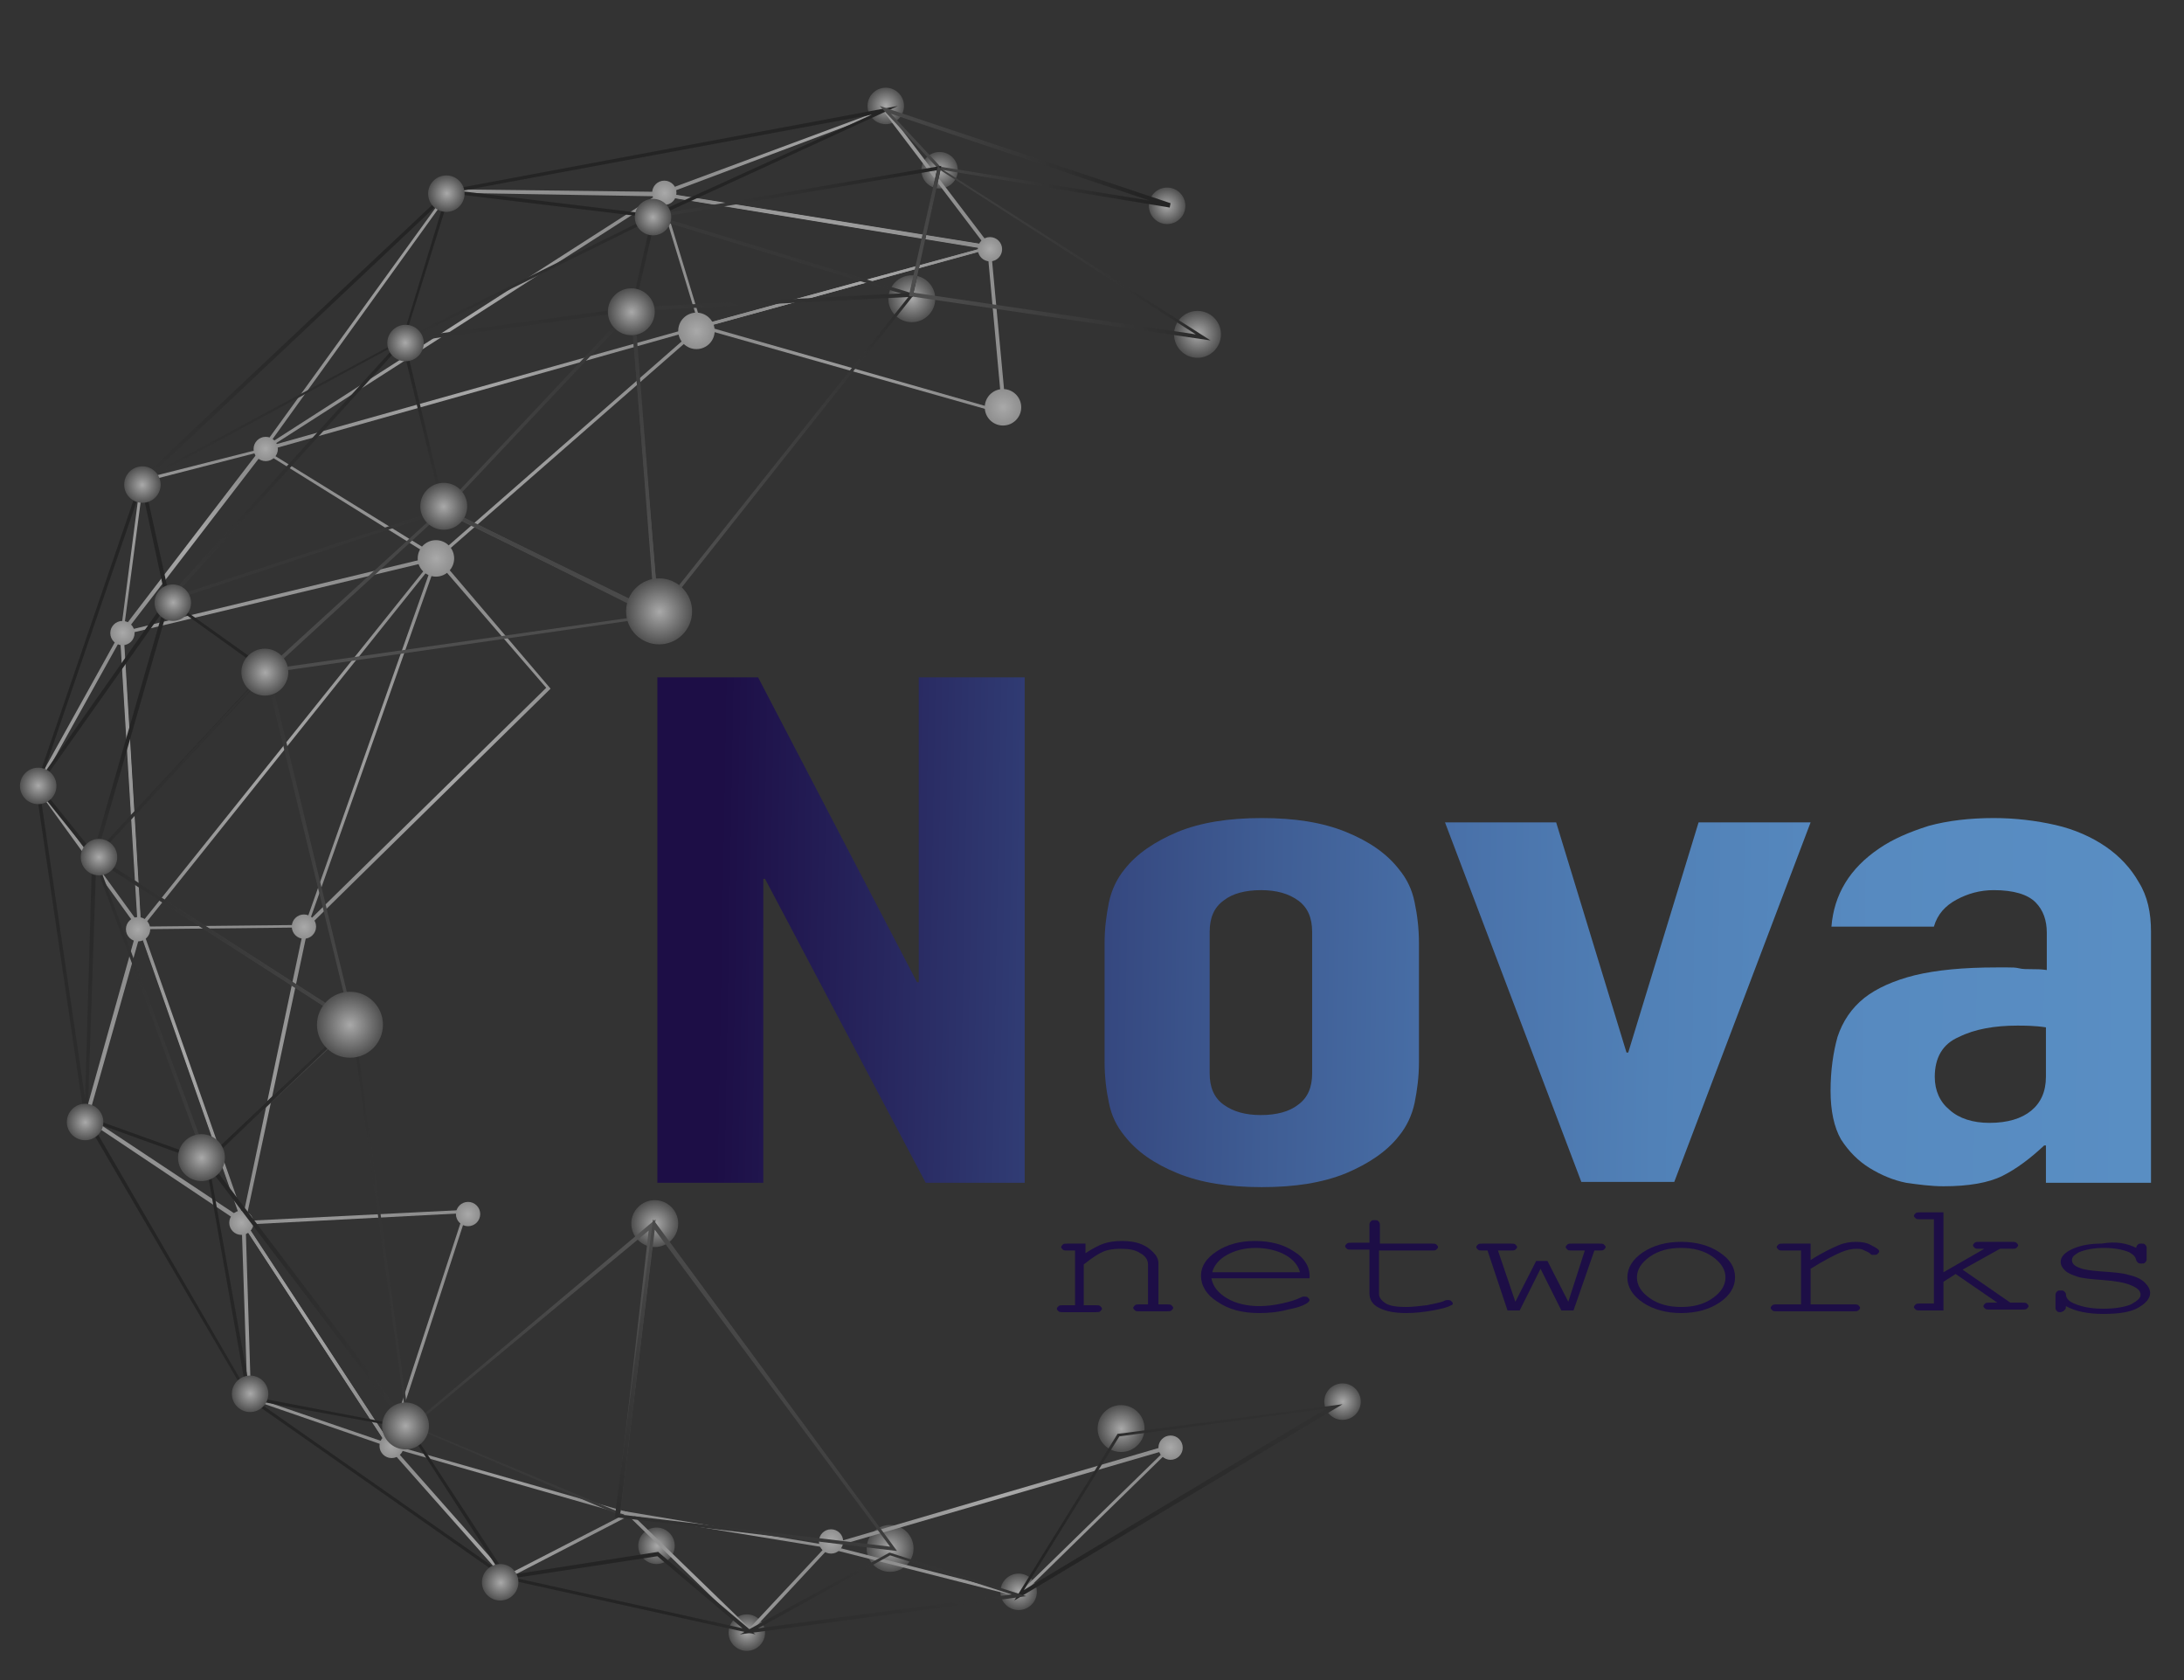 <?xml version="1.0" encoding="utf-8"?>
<!-- Generator: Adobe Illustrator 19.0.0, SVG Export Plug-In . SVG Version: 6.00 Build 0)  -->
<svg version="1.1" id="Calque_1" xmlns="http://www.w3.org/2000/svg" xmlns:xlink="http://www.w3.org/1999/xlink" x="0px" y="0px"
	 viewBox="0 0 251.5 193.5" style="enable-background:new 0 0 251.5 193.5;" xml:space="preserve">
<rect x="0" y="0" width="251.5" height="193.5" fill="#333333" stroke="none"/>
<style type="text/css">
	.st0{fill:url(#SVGID_1_);}
	.st1{fill:url(#SVGID_2_);}
	.st2{fill:url(#SVGID_3_);}
	.st3{fill:url(#SVGID_4_);}
	.st4{opacity:0.58;}
	.st5{fill:url(#SVGID_5_);}
	.st6{fill:url(#SVGID_6_);}
	.st7{fill:url(#SVGID_7_);}
	.st8{fill:url(#SVGID_8_);}
	.st9{fill:url(#SVGID_9_);}
	.st10{fill:url(#SVGID_10_);}
	.st11{fill:url(#SVGID_11_);}
	.st12{fill:url(#SVGID_12_);}
	.st13{fill:url(#SVGID_13_);}
	.st14{fill:url(#SVGID_14_);}
	.st15{fill:url(#SVGID_15_);}
	.st16{fill:url(#SVGID_16_);}
	.st17{fill:url(#SVGID_17_);}
	.st18{fill:url(#SVGID_18_);}
	.st19{fill:url(#SVGID_19_);}
	.st20{fill:url(#SVGID_20_);}
	.st21{fill:url(#SVGID_21_);}
	.st22{fill:url(#SVGID_22_);}
	.st23{fill:url(#SVGID_23_);}
	.st24{fill:url(#SVGID_24_);}
	.st25{fill:url(#SVGID_25_);}
	.st26{fill:url(#SVGID_26_);}
	.st27{fill:url(#SVGID_27_);}
	.st28{fill:url(#SVGID_28_);}
	.st29{fill:url(#SVGID_29_);}
	.st30{fill:url(#SVGID_30_);}
	.st31{fill:url(#SVGID_31_);}
	.st32{fill:url(#SVGID_32_);}
	.st33{fill:url(#SVGID_33_);}
	.st34{fill:url(#SVGID_34_);}
	.st35{fill:url(#SVGID_35_);}
	.st36{fill:url(#SVGID_36_);}
	.st37{fill:url(#SVGID_37_);}
	.st38{fill:url(#SVGID_38_);}
	.st39{fill:url(#SVGID_39_);}
	.st40{fill:url(#SVGID_40_);}
	.st41{fill:url(#SVGID_41_);}
	.st42{fill:url(#SVGID_42_);}
	.st43{fill:url(#SVGID_43_);}
	.st44{fill:url(#SVGID_44_);}
	.st45{fill:url(#SVGID_45_);}
	.st46{fill:url(#SVGID_46_);}
	.st47{display:none;}
	.st48{display:inline;fill:url(#SVGID_47_);}
	.st49{display:inline;fill:url(#SVGID_48_);}
	.st50{display:inline;fill:url(#SVGID_49_);}
	.st51{display:inline;fill:url(#SVGID_50_);}
	.st52{display:inline;fill:url(#SVGID_51_);}
	.st53{display:inline;fill:url(#SVGID_52_);}
	.st54{display:inline;fill:url(#SVGID_53_);}
	.st55{display:inline;fill:url(#SVGID_54_);}
	.st56{display:inline;fill:url(#SVGID_55_);}
	.st57{display:inline;fill:url(#SVGID_56_);}
	.st58{display:inline;fill:url(#SVGID_57_);}
	.st59{display:inline;fill:url(#SVGID_58_);}
	.st60{display:inline;fill:url(#SVGID_59_);}
	.st61{display:inline;fill:url(#SVGID_60_);}
	.st62{display:inline;fill:url(#SVGID_61_);}
	.st63{display:inline;fill:url(#SVGID_62_);}
	.st64{display:inline;fill:url(#SVGID_63_);}
	.st65{display:inline;fill:url(#SVGID_64_);}
	.st66{display:inline;fill:url(#SVGID_65_);}
	.st67{display:inline;fill:url(#SVGID_66_);}
	.st68{display:inline;fill:url(#SVGID_67_);}
	.st69{display:inline;fill:url(#SVGID_68_);}
	.st70{display:inline;fill:url(#SVGID_69_);}
	.st71{fill:url(#SVGID_70_);}
	.st72{fill:url(#SVGID_71_);}
	.st73{fill:url(#SVGID_72_);}
	.st74{fill:url(#SVGID_73_);}
	.st75{fill:url(#SVGID_74_);}
	.st76{fill:url(#SVGID_75_);}
	.st77{fill:url(#SVGID_76_);}
	.st78{fill:url(#SVGID_77_);}
	.st79{fill:url(#SVGID_78_);}
	.st80{fill:url(#SVGID_79_);}
	.st81{fill:url(#SVGID_80_);}
	.st82{fill:url(#SVGID_81_);}
	.st83{fill:url(#SVGID_82_);}
	.st84{fill:url(#SVGID_83_);}
	.st85{fill:url(#SVGID_84_);}
	.st86{fill:url(#SVGID_85_);}
	.st87{fill:url(#SVGID_86_);}
	.st88{fill:url(#SVGID_87_);}
	.st89{fill:url(#SVGID_88_);}
	.st90{fill:url(#SVGID_89_);}
	.st91{fill:url(#SVGID_90_);}
	.st92{fill:url(#SVGID_91_);}
	.st93{fill:url(#SVGID_92_);}
	.st94{fill:url(#SVGID_93_);}
	.st95{fill:url(#SVGID_94_);}
	.st96{fill:url(#SVGID_95_);}
	.st97{fill:url(#SVGID_96_);}
	.st98{fill:url(#SVGID_97_);}
	.st99{fill:url(#SVGID_98_);}
	.st100{fill:url(#SVGID_99_);}
	.st101{fill:url(#SVGID_100_);}
	.st102{fill:url(#SVGID_101_);}
	.st103{fill:url(#SVGID_102_);}
	.st104{fill:url(#SVGID_103_);}
	.st105{fill:url(#SVGID_104_);}
	.st106{fill:url(#SVGID_105_);}
	.st107{fill:url(#SVGID_106_);}
	.st108{fill:url(#SVGID_107_);}
	.st109{fill:url(#SVGID_108_);}
	.st110{fill:url(#SVGID_109_);}
	.st111{fill:#1D0E46;}
</style>
<g>
	<linearGradient id="SVGID_1_" gradientUnits="userSpaceOnUse" x1="247.08" y1="109.76" x2="76.813" y2="106.709">
		<stop  offset="0" style="stop-color:#598EC3"/>
		<stop  offset="0.182" style="stop-color:#578AC0"/>
		<stop  offset="0.33" style="stop-color:#5181B7"/>
		<stop  offset="0.465" style="stop-color:#4971A9"/>
		<stop  offset="0.594" style="stop-color:#3F5D94"/>
		<stop  offset="0.717" style="stop-color:#34457D"/>
		<stop  offset="0.837" style="stop-color:#292A62"/>
		<stop  offset="0.951" style="stop-color:#1E1149"/>
		<stop  offset="0.965" style="stop-color:#1D0E46"/>
	</linearGradient>
	<path class="st0" d="M75.7,136.2V78h11.6l18.3,35.1h0.2V78H118v58.2h-11.4l-18.5-35h-0.2v35H75.7z"/>
	<linearGradient id="SVGID_2_" gradientUnits="userSpaceOnUse" x1="246.945" y1="117.27" x2="76.679" y2="114.218">
		<stop  offset="0" style="stop-color:#598EC3"/>
		<stop  offset="0.182" style="stop-color:#578AC0"/>
		<stop  offset="0.33" style="stop-color:#5181B7"/>
		<stop  offset="0.465" style="stop-color:#4971A9"/>
		<stop  offset="0.594" style="stop-color:#3F5D94"/>
		<stop  offset="0.717" style="stop-color:#34457D"/>
		<stop  offset="0.837" style="stop-color:#292A62"/>
		<stop  offset="0.951" style="stop-color:#1E1149"/>
		<stop  offset="0.965" style="stop-color:#1D0E46"/>
	</linearGradient>
	<path class="st1" d="M127.2,108.6c0-1.7,0.2-3.2,0.5-4.7c0.3-1.4,0.9-2.7,1.8-3.8c1.4-1.8,3.5-3.2,6.1-4.3c2.7-1.1,5.9-1.6,9.7-1.6
		s7,0.5,9.7,1.6c2.7,1.1,4.7,2.5,6.1,4.3c0.9,1.1,1.5,2.3,1.8,3.8c0.3,1.4,0.5,3,0.5,4.7v13.7c0,1.7-0.2,3.2-0.5,4.7
		c-0.3,1.4-0.9,2.7-1.8,3.8c-1.4,1.8-3.5,3.2-6.1,4.3c-2.7,1.1-5.9,1.6-9.7,1.6s-7-0.5-9.7-1.6c-2.7-1.1-4.7-2.5-6.1-4.3
		c-0.9-1.1-1.5-2.3-1.8-3.8c-0.3-1.4-0.5-3-0.5-4.7V108.6z M139.3,123.6c0,1.6,0.5,2.8,1.6,3.6c1.1,0.8,2.5,1.2,4.3,1.2
		c1.8,0,3.3-0.4,4.3-1.2c1.1-0.8,1.6-2,1.6-3.6v-16.3c0-1.6-0.5-2.8-1.6-3.6c-1.1-0.8-2.5-1.2-4.3-1.2c-1.8,0-3.3,0.4-4.3,1.2
		c-1.1,0.8-1.6,2-1.6,3.6V123.6z"/>
	<linearGradient id="SVGID_3_" gradientUnits="userSpaceOnUse" x1="246.961" y1="116.373" x2="76.695" y2="113.322">
		<stop  offset="0" style="stop-color:#598EC3"/>
		<stop  offset="0.182" style="stop-color:#578AC0"/>
		<stop  offset="0.33" style="stop-color:#5181B7"/>
		<stop  offset="0.465" style="stop-color:#4971A9"/>
		<stop  offset="0.594" style="stop-color:#3F5D94"/>
		<stop  offset="0.717" style="stop-color:#34457D"/>
		<stop  offset="0.837" style="stop-color:#292A62"/>
		<stop  offset="0.951" style="stop-color:#1E1149"/>
		<stop  offset="0.965" style="stop-color:#1D0E46"/>
	</linearGradient>
	<path class="st2" d="M208.5,94.7l-15.7,41.4h-10.7l-15.7-41.4h12.8l8.1,26.5h0.2l8.1-26.5H208.5z"/>
	<linearGradient id="SVGID_4_" gradientUnits="userSpaceOnUse" x1="246.971" y1="115.811" x2="76.705" y2="112.76">
		<stop  offset="0" style="stop-color:#598EC3"/>
		<stop  offset="0.182" style="stop-color:#578AC0"/>
		<stop  offset="0.33" style="stop-color:#5181B7"/>
		<stop  offset="0.465" style="stop-color:#4971A9"/>
		<stop  offset="0.594" style="stop-color:#3F5D94"/>
		<stop  offset="0.717" style="stop-color:#34457D"/>
		<stop  offset="0.837" style="stop-color:#292A62"/>
		<stop  offset="0.951" style="stop-color:#1E1149"/>
		<stop  offset="0.965" style="stop-color:#1D0E46"/>
	</linearGradient>
	<path class="st3" d="M235.6,136.2v-4.3h-0.2c-1.6,1.5-3.2,2.7-4.8,3.5c-1.6,0.8-3.9,1.2-6.8,1.2c-1.4,0-2.9-0.2-4.3-0.4
		c-1.5-0.3-2.9-0.9-4.2-1.7c-1.3-0.8-2.4-1.9-3.3-3.3c-0.8-1.4-1.2-3.3-1.2-5.6c0-2.3,0.3-4.4,0.8-6.2c0.6-1.8,1.6-3.3,3.1-4.5
		c1.4-1.1,3.4-2,5.8-2.6c2.5-0.6,5.6-0.9,9.4-0.9c0.4,0,0.8,0,1.3,0c0.5,0,0.9,0,1.3,0.1c0.4,0.1,0.9,0.1,1.4,0.1
		c0.6,0,1.1,0,1.8,0.1v-4.3c0-1.4-0.4-2.6-1.3-3.5c-0.9-0.9-2.5-1.4-4.8-1.4c-1.6,0-3,0.4-4.3,1.1c-1.3,0.7-2.2,1.7-2.6,3.1h-11.8
		c0.3-3.7,2.1-6.7,5.5-9c1.6-1.1,3.5-1.9,5.7-2.6c2.2-0.6,4.7-0.9,7.5-0.9c2.5,0,4.9,0.3,7.1,0.8c2.2,0.5,4.2,1.4,5.8,2.5
		c1.6,1.1,2.9,2.5,3.8,4.1c1,1.6,1.4,3.5,1.4,5.7v28.9H235.6z M235.6,118.3c-1.3-0.2-2.5-0.2-3.3-0.2c-2.6,0-4.9,0.4-6.7,1.3
		c-1.9,0.8-2.8,2.4-2.8,4.6c0,1.6,0.6,2.9,1.7,3.8c1.1,1,2.7,1.5,4.6,1.5c2.1,0,3.7-0.5,4.8-1.4c1.1-0.9,1.7-2.2,1.7-3.9V118.3z"/>
</g>
<g class="st4">
	<g>
		<g>
			
				<radialGradient id="SVGID_5_" cx="-91.573" cy="-20.572" r="2.682" gradientTransform="matrix(0.977 -0.213 0.213 0.977 231.793 39.085)" gradientUnits="userSpaceOnUse">
				<stop  offset="1.189721e-003" style="stop-color:#FFFFFF"/>
				<stop  offset="1" style="stop-color:#666666"/>
			</radialGradient>
			<circle class="st5" cx="137.9" cy="38.5" r="2.7"/>
		</g>
		<g>
			
				<radialGradient id="SVGID_6_" cx="-122.86" cy="-31.598" r="2.682" gradientTransform="matrix(0.977 -0.213 0.213 0.977 231.793 39.085)" gradientUnits="userSpaceOnUse">
				<stop  offset="1.189721e-003" style="stop-color:#FFFFFF"/>
				<stop  offset="1" style="stop-color:#666666"/>
			</radialGradient>
			<circle class="st6" cx="105" cy="34.4" r="2.7"/>
		</g>
		<g>
			
				<radialGradient id="SVGID_7_" cx="-116.602" cy="-45.305" r="2.126" gradientTransform="matrix(0.977 -0.213 0.213 0.977 231.793 39.085)" gradientUnits="userSpaceOnUse">
				<stop  offset="1.189721e-003" style="stop-color:#FFFFFF"/>
				<stop  offset="1" style="stop-color:#666666"/>
			</radialGradient>
			<circle class="st7" cx="108.2" cy="19.6" r="2.1"/>
		</g>
		<g>
			
				<radialGradient id="SVGID_8_" cx="-121.072" cy="-53.946" r="2.126" gradientTransform="matrix(0.977 -0.213 0.213 0.977 231.793 39.085)" gradientUnits="userSpaceOnUse">
				<stop  offset="1.189721e-003" style="stop-color:#FFFFFF"/>
				<stop  offset="1" style="stop-color:#666666"/>
			</radialGradient>
			<circle class="st8" cx="102" cy="12.2" r="2.1"/>
		</g>
		<g>
			
				<radialGradient id="SVGID_9_" cx="-174.158" cy="114.408" r="2.126" gradientTransform="matrix(0.977 -0.213 0.213 0.977 231.793 39.085)" gradientUnits="userSpaceOnUse">
				<stop  offset="1.189721e-003" style="stop-color:#FFFFFF"/>
				<stop  offset="1" style="stop-color:#666666"/>
			</radialGradient>
			<circle class="st9" cx="86" cy="188" r="2.1"/>
		</g>
		<g>
			
				<radialGradient id="SVGID_10_" cx="-142.573" cy="116.495" r="2.126" gradientTransform="matrix(0.977 -0.213 0.213 0.977 231.793 39.085)" gradientUnits="userSpaceOnUse">
				<stop  offset="1.189721e-003" style="stop-color:#FFFFFF"/>
				<stop  offset="1" style="stop-color:#666666"/>
			</radialGradient>
			<circle class="st10" cx="117.3" cy="183.3" r="2.1"/>
		</g>
		<g>
			
				<radialGradient id="SVGID_11_" cx="-101.452" cy="103.087" r="2.126" gradientTransform="matrix(0.977 -0.213 0.213 0.977 231.793 39.085)" gradientUnits="userSpaceOnUse">
				<stop  offset="1.189721e-003" style="stop-color:#FFFFFF"/>
				<stop  offset="1" style="stop-color:#666666"/>
			</radialGradient>
			<circle class="st11" cx="154.6" cy="161.4" r="2.1"/>
		</g>
		<g>
			
				<radialGradient id="SVGID_12_" cx="-91.911" cy="-35.769" r="2.126" gradientTransform="matrix(0.977 -0.213 0.213 0.977 231.793 39.085)" gradientUnits="userSpaceOnUse">
				<stop  offset="1.189721e-003" style="stop-color:#FFFFFF"/>
				<stop  offset="1" style="stop-color:#666666"/>
			</radialGradient>
			<circle class="st12" cx="134.4" cy="23.7" r="2.1"/>
		</g>
		<g>
			
				<radialGradient id="SVGID_13_" cx="-182.162" cy="102.488" r="2.126" gradientTransform="matrix(0.977 -0.213 0.213 0.977 231.793 39.085)" gradientUnits="userSpaceOnUse">
				<stop  offset="1.189721e-003" style="stop-color:#FFFFFF"/>
				<stop  offset="1" style="stop-color:#666666"/>
			</radialGradient>
			<circle class="st13" cx="75.6" cy="178" r="2.1"/>
		</g>
		<g>
			
				<radialGradient id="SVGID_14_" cx="-174.46" cy="66.213" r="2.682" gradientTransform="matrix(0.977 -0.213 0.213 0.977 231.793 39.085)" gradientUnits="userSpaceOnUse">
				<stop  offset="1.189721e-003" style="stop-color:#FFFFFF"/>
				<stop  offset="1" style="stop-color:#666666"/>
			</radialGradient>
			<circle class="st14" cx="75.4" cy="140.9" r="2.7"/>
		</g>
		<g>
			
				<radialGradient id="SVGID_15_" cx="-155.941" cy="108.449" r="2.682" gradientTransform="matrix(0.977 -0.213 0.213 0.977 231.793 39.085)" gradientUnits="userSpaceOnUse">
				<stop  offset="1.189721e-003" style="stop-color:#FFFFFF"/>
				<stop  offset="1" style="stop-color:#666666"/>
			</radialGradient>
			<circle class="st15" cx="102.5" cy="178.3" r="2.7"/>
		</g>
		<g>
			
				<radialGradient id="SVGID_16_" cx="-127.037" cy="100.703" r="2.682" gradientTransform="matrix(0.977 -0.213 0.213 0.977 231.793 39.085)" gradientUnits="userSpaceOnUse">
				<stop  offset="1.189721e-003" style="stop-color:#FFFFFF"/>
				<stop  offset="1" style="stop-color:#666666"/>
			</radialGradient>
			<circle class="st16" cx="129.1" cy="164.5" r="2.7"/>
		</g>
		<g>
			<g>
				<g>
					
						<radialGradient id="SVGID_17_" cx="-12.936" cy="32.541" r="19.856" gradientTransform="matrix(0.966 0.259 -0.259 0.966 74.029 9.266)" gradientUnits="userSpaceOnUse">
						<stop  offset="0" style="stop-color:#FFFFFF"/>
						<stop  offset="0.999" style="stop-color:#D0D0D0"/>
					</radialGradient>
					<path class="st17" d="M29.5,52.5l22.2-30.7l0.1,0l25,0.3l-0.5,0.4L29.5,52.5z M51.8,22.2L31,51.1l44.4-28.5L51.8,22.2z"/>
				</g>
				<g>
					
						<radialGradient id="SVGID_18_" cx="24.337" cy="4.103" r="15.101" gradientTransform="matrix(0.966 0.259 -0.259 0.966 74.029 9.266)" gradientUnits="userSpaceOnUse">
						<stop  offset="0" style="stop-color:#FFFFFF"/>
						<stop  offset="0.999" style="stop-color:#D0D0D0"/>
					</radialGradient>
					<path class="st18" d="M114.4,28.8l-0.5-0.1l-38.6-6.3l26.7-9.9L114.4,28.8z M76.8,22.3l36.6,5.9l-11.6-15.3L76.8,22.3z"/>
				</g>
				<g>
					
						<radialGradient id="SVGID_19_" cx="81.928" cy="146.618" r="15.116" gradientTransform="matrix(0.966 0.259 -0.259 0.966 74.029 9.266)" gradientUnits="userSpaceOnUse">
						<stop  offset="0" style="stop-color:#FFFFFF"/>
						<stop  offset="0.999" style="stop-color:#D0D0D0"/>
					</radialGradient>
					<path class="st19" d="M117.4,183.9l-22.8-5.8l41-12L117.4,183.9z M96.1,178.1l21.2,5.4l16.9-16.5L96.1,178.1z"/>
				</g>
				<g>
					
						<radialGradient id="SVGID_20_" cx="52.654" cy="163.406" r="9.566" gradientTransform="matrix(0.966 0.259 -0.259 0.966 74.029 9.266)" gradientUnits="userSpaceOnUse">
						<stop  offset="0" style="stop-color:#FFFFFF"/>
						<stop  offset="0.999" style="stop-color:#D0D0D0"/>
					</radialGradient>
					<path class="st20" d="M86.3,188.1l-0.1-0.1L71.8,174l23.9,4L86.3,188.1z M73,174.6l13.3,12.9l8.7-9.3L73,174.6z"/>
				</g>
				<g>
					
						<radialGradient id="SVGID_21_" cx="26.808" cy="164.991" r="11.319" gradientTransform="matrix(0.966 0.259 -0.259 0.966 74.029 9.266)" gradientUnits="userSpaceOnUse">
						<stop  offset="0" style="stop-color:#FFFFFF"/>
						<stop  offset="0.999" style="stop-color:#D0D0D0"/>
					</radialGradient>
					<path class="st21" d="M58.2,181.9l-14-15.8l28.7,8.2L58.2,181.9z M45.4,166.8l12.9,14.6l13.6-7L45.4,166.8z"/>
				</g>
				<g>
					
						<radialGradient id="SVGID_22_" cx="1.208" cy="148.97" r="11.291" gradientTransform="matrix(0.966 0.259 -0.259 0.966 74.029 9.266)" gradientUnits="userSpaceOnUse">
						<stop  offset="0" style="stop-color:#FFFFFF"/>
						<stop  offset="0.999" style="stop-color:#D0D0D0"/>
					</radialGradient>
					<path class="st22" d="M45.3,166.8L28.5,161l-0.7-20.9L45.3,166.8z M28.9,160.8l15.5,5.3l-16.1-24.6L28.9,160.8z"/>
				</g>
				<g>
					
						<radialGradient id="SVGID_23_" cx="-20.461" cy="123.984" r="13.196" gradientTransform="matrix(0.966 0.259 -0.259 0.966 74.029 9.266)" gradientUnits="userSpaceOnUse">
						<stop  offset="0" style="stop-color:#FFFFFF"/>
						<stop  offset="0.999" style="stop-color:#D0D0D0"/>
					</radialGradient>
					<path class="st23" d="M28.4,141.3L9.7,128.8l0-0.1l6.3-22.5L28.4,141.3z M10.2,128.6l17.5,11.6l-11.5-32.8L10.2,128.6z"/>
				</g>
				<g>
					
						<radialGradient id="SVGID_24_" cx="-38.368" cy="93.091" r="13.174" gradientTransform="matrix(0.966 0.259 -0.259 0.966 74.029 9.266)" gradientUnits="userSpaceOnUse">
						<stop  offset="0" style="stop-color:#FFFFFF"/>
						<stop  offset="0.999" style="stop-color:#D0D0D0"/>
					</radialGradient>
					<path class="st24" d="M16.3,107.5L4,90.5l0.1-0.1l10.1-18.2L16.3,107.5z M4.5,90.5l11.4,15.7l-2-32.6L4.5,90.5z"/>
				</g>
				<g>
					
						<radialGradient id="SVGID_25_" cx="-37.416" cy="64.881" r="10.228" gradientTransform="matrix(0.966 0.259 -0.259 0.966 74.029 9.266)" gradientUnits="userSpaceOnUse">
						<stop  offset="0" style="stop-color:#FFFFFF"/>
						<stop  offset="0.999" style="stop-color:#D0D0D0"/>
					</radialGradient>
					<path class="st25" d="M13.8,73.6l2.4-18.4l14.6-3.7L13.8,73.6z M16.5,55.5l-2.2,16.7l15.4-20.1L16.5,55.5z"/>
				</g>
				<g>
					
						<radialGradient id="SVGID_26_" cx="24.711" cy="16.909" r="15.296" gradientTransform="matrix(0.966 0.259 -0.259 0.966 74.029 9.266)" gradientUnits="userSpaceOnUse">
						<stop  offset="0" style="stop-color:#FFFFFF"/>
						<stop  offset="0.999" style="stop-color:#D0D0D0"/>
					</radialGradient>
					<path class="st26" d="M80.6,37.8l-4.8-15.7l39.1,6.3L80.6,37.8z M76.3,22.6l4.5,14.8l32.2-8.8L76.3,22.6z"/>
				</g>
				<g>
					
						<radialGradient id="SVGID_27_" cx="-8.645" cy="42.239" r="20.377" gradientTransform="matrix(0.966 0.259 -0.259 0.966 74.029 9.266)" gradientUnits="userSpaceOnUse">
						<stop  offset="0" style="stop-color:#FFFFFF"/>
						<stop  offset="0.999" style="stop-color:#D0D0D0"/>
					</radialGradient>
					<path class="st27" d="M50.3,64.5l-0.1-0.1L29.8,51.7l0.4-0.1l51.3-14.4L50.3,64.5z M30.7,51.9L50.3,64l29.7-26L30.7,51.9z"/>
				</g>
				<g>
					
						<radialGradient id="SVGID_28_" cx="-24.971" cy="84.305" r="21.556" gradientTransform="matrix(0.966 0.259 -0.259 0.966 74.029 9.266)" gradientUnits="userSpaceOnUse">
						<stop  offset="0" style="stop-color:#FFFFFF"/>
						<stop  offset="0.999" style="stop-color:#D0D0D0"/>
					</radialGradient>
					<path class="st28" d="M15.9,107.4l-2.1-34.6l36.9-8.9L15.9,107.4z M14.2,73.1l2,33.3l33.5-41.8L14.2,73.1z"/>
				</g>
				<g>
					
						<radialGradient id="SVGID_29_" cx="-20.51" cy="121.754" r="14.633" gradientTransform="matrix(0.966 0.259 -0.259 0.966 74.029 9.266)" gradientUnits="userSpaceOnUse">
						<stop  offset="0" style="stop-color:#FFFFFF"/>
						<stop  offset="0.999" style="stop-color:#D0D0D0"/>
					</radialGradient>
					<path class="st29" d="M28.1,141.5l-12.2-34.8l19.7-0.2l-0.1,0.2L28.1,141.5z M16.4,107l11.6,33l7-33.2L16.4,107z"/>
				</g>
				<g>
					
						<radialGradient id="SVGID_30_" cx="-2.259" cy="81.924" r="17.808" gradientTransform="matrix(0.966 0.259 -0.259 0.966 74.029 9.266)" gradientUnits="userSpaceOnUse">
						<stop  offset="0" style="stop-color:#FFFFFF"/>
						<stop  offset="0.999" style="stop-color:#D0D0D0"/>
					</radialGradient>
					<path class="st30" d="M34.8,107.4l15.4-43.6l13.2,15.5l-0.1,0.1L34.8,107.4z M50.3,64.6l-14.6,41.3l27.2-26.7L50.3,64.6z"/>
				</g>
				<g>
					
						<radialGradient id="SVGID_31_" cx="31.78" cy="17.159" r="14.725" gradientTransform="matrix(0.966 0.259 -0.259 0.966 74.029 9.266)" gradientUnits="userSpaceOnUse">
						<stop  offset="0" style="stop-color:#FFFFFF"/>
						<stop  offset="0.999" style="stop-color:#D0D0D0"/>
					</radialGradient>
					<path class="st31" d="M115.9,47.8l-0.3-0.1L80,37.6l34.1-9.3l0,0.2L115.9,47.8z M81.4,37.6l34,9.7l-1.7-18.6L81.4,37.6z"/>
				</g>
				<g>
					
						<radialGradient id="SVGID_32_" cx="1.782" cy="145.282" r="13.531" gradientTransform="matrix(0.966 0.259 -0.259 0.966 74.029 9.266)" gradientUnits="userSpaceOnUse">
						<stop  offset="0" style="stop-color:#FFFFFF"/>
						<stop  offset="0.999" style="stop-color:#D0D0D0"/>
					</radialGradient>
					<path class="st32" d="M44.9,166.9l-17.2-26.3l0.3,0l25.9-1.3l-0.1,0.3L44.9,166.9z M28.4,141l16.4,25l8.6-26.3L28.4,141z"/>
				</g>
				<g>
					
						<radialGradient id="SVGID_33_" cx="-209.575" cy="84.758" r="1.432" gradientTransform="matrix(0.977 -0.213 0.213 0.977 231.793 39.085)" gradientUnits="userSpaceOnUse">
						<stop  offset="0" style="stop-color:#FFFFFF"/>
						<stop  offset="0.999" style="stop-color:#D0D0D0"/>
					</radialGradient>
					<circle class="st33" cx="45.1" cy="166.5" r="1.4"/>
				</g>
				<g>
					
						<radialGradient id="SVGID_34_" cx="-121.971" cy="103.981" r="1.432" gradientTransform="matrix(0.977 -0.213 0.213 0.977 231.793 39.085)" gradientUnits="userSpaceOnUse">
						<stop  offset="0" style="stop-color:#FFFFFF"/>
						<stop  offset="0.999" style="stop-color:#D0D0D0"/>
					</radialGradient>
					<circle class="st34" cx="134.8" cy="166.7" r="1.4"/>
				</g>
				<g>
					
						<radialGradient id="SVGID_35_" cx="-206.668" cy="24.195" r="1.432" gradientTransform="matrix(0.977 -0.213 0.213 0.977 231.793 39.085)" gradientUnits="userSpaceOnUse">
						<stop  offset="0" style="stop-color:#FFFFFF"/>
						<stop  offset="0.999" style="stop-color:#D0D0D0"/>
					</radialGradient>
					<circle class="st35" cx="35" cy="106.7" r="1.4"/>
				</g>
				<g>
					
						<radialGradient id="SVGID_36_" cx="-199.291" cy="-30.558" r="1.432" gradientTransform="matrix(0.977 -0.213 0.213 0.977 231.793 39.085)" gradientUnits="userSpaceOnUse">
						<stop  offset="0" style="stop-color:#FFFFFF"/>
						<stop  offset="0.999" style="stop-color:#D0D0D0"/>
					</radialGradient>
					<circle class="st36" cx="30.6" cy="51.7" r="1.4"/>
				</g>
				<g>
					
						<radialGradient id="SVGID_37_" cx="-112.894" cy="-35.248" r="1.432" gradientTransform="matrix(0.977 -0.213 0.213 0.977 231.793 39.085)" gradientUnits="userSpaceOnUse">
						<stop  offset="0" style="stop-color:#FFFFFF"/>
						<stop  offset="0.999" style="stop-color:#D0D0D0"/>
					</radialGradient>
					<circle class="st37" cx="114" cy="28.7" r="1.4"/>
				</g>
				<g>
					
						<radialGradient id="SVGID_38_" cx="-148.113" cy="-49.552" r="1.432" gradientTransform="matrix(0.977 -0.213 0.213 0.977 231.793 39.085)" gradientUnits="userSpaceOnUse">
						<stop  offset="0" style="stop-color:#FFFFFF"/>
						<stop  offset="0.999" style="stop-color:#D0D0D0"/>
					</radialGradient>
					<circle class="st38" cx="76.5" cy="22.2" r="1.4"/>
				</g>
				<g>
					
						<radialGradient id="SVGID_39_" cx="-225.44" cy="20.395" r="1.432" gradientTransform="matrix(0.977 -0.213 0.213 0.977 231.793 39.085)" gradientUnits="userSpaceOnUse">
						<stop  offset="0" style="stop-color:#FFFFFF"/>
						<stop  offset="0.999" style="stop-color:#D0D0D0"/>
					</radialGradient>
					<circle class="st39" cx="15.9" cy="107" r="1.4"/>
				</g>
				<g>
					
						<radialGradient id="SVGID_40_" cx="-219.852" cy="-13.351" r="1.432" gradientTransform="matrix(0.977 -0.213 0.213 0.977 231.793 39.085)" gradientUnits="userSpaceOnUse">
						<stop  offset="0" style="stop-color:#FFFFFF"/>
						<stop  offset="0.999" style="stop-color:#D0D0D0"/>
					</radialGradient>
					<circle class="st40" cx="14.1" cy="72.9" r="1.4"/>
				</g>
				<g>
					
						<radialGradient id="SVGID_41_" cx="-195.272" cy="60.531" r="1.432" gradientTransform="matrix(0.977 -0.213 0.213 0.977 231.793 39.085)" gradientUnits="userSpaceOnUse">
						<stop  offset="0" style="stop-color:#FFFFFF"/>
						<stop  offset="0.999" style="stop-color:#D0D0D0"/>
					</radialGradient>
					<circle class="st41" cx="53.9" cy="139.8" r="1.4"/>
				</g>
				<g>
					
						<radialGradient id="SVGID_42_" cx="-220.972" cy="55.928" r="1.432" gradientTransform="matrix(0.977 -0.213 0.213 0.977 231.793 39.085)" gradientUnits="userSpaceOnUse">
						<stop  offset="0" style="stop-color:#FFFFFF"/>
						<stop  offset="0.999" style="stop-color:#D0D0D0"/>
					</radialGradient>
					<circle class="st42" cx="27.8" cy="140.8" r="1.4"/>
				</g>
				<g>
					
						<radialGradient id="SVGID_43_" cx="-162.422" cy="106.214" r="1.432" gradientTransform="matrix(0.977 -0.213 0.213 0.977 231.793 39.085)" gradientUnits="userSpaceOnUse">
						<stop  offset="0" style="stop-color:#FFFFFF"/>
						<stop  offset="0.999" style="stop-color:#D0D0D0"/>
					</radialGradient>
					<circle class="st43" cx="95.7" cy="177.5" r="1.4"/>
				</g>
				<g>
					
						<radialGradient id="SVGID_44_" cx="-115.262" cy="-17.146" r="2.126" gradientTransform="matrix(0.977 -0.213 0.213 0.977 231.793 39.085)" gradientUnits="userSpaceOnUse">
						<stop  offset="0" style="stop-color:#FFFFFF"/>
						<stop  offset="0.999" style="stop-color:#D0D0D0"/>
					</radialGradient>
					<circle class="st44" cx="115.5" cy="46.9" r="2.1"/>
				</g>
				<g>
					
						<radialGradient id="SVGID_45_" cx="-182.754" cy="-14.02" r="2.126" gradientTransform="matrix(0.977 -0.213 0.213 0.977 231.793 39.085)" gradientUnits="userSpaceOnUse">
						<stop  offset="0" style="stop-color:#FFFFFF"/>
						<stop  offset="0.999" style="stop-color:#D0D0D0"/>
					</radialGradient>
					<circle class="st45" cx="50.2" cy="64.3" r="2.1"/>
				</g>
				<g>
					
						<radialGradient id="SVGID_46_" cx="-147.89" cy="-33.238" r="2.126" gradientTransform="matrix(0.977 -0.213 0.213 0.977 231.793 39.085)" gradientUnits="userSpaceOnUse">
						<stop  offset="0" style="stop-color:#FFFFFF"/>
						<stop  offset="0.999" style="stop-color:#D0D0D0"/>
					</radialGradient>
					<circle class="st46" cx="80.2" cy="38.1" r="2.1"/>
				</g>
			</g>
			<g class="st47">
				
					<radialGradient id="SVGID_47_" cx="2.854" cy="253.44" r="236.348" gradientTransform="matrix(0.966 0.259 -0.259 0.966 74.029 9.266)" gradientUnits="userSpaceOnUse">
					<stop  offset="0" style="stop-color:#BFBFBF"/>
					<stop  offset="1" style="stop-color:#737373"/>
				</radialGradient>
				<path class="st48" d="M75.3,25.1L75.3,25.1l-24.9-3l53-9.9L75.3,25.1z M53,22l22.2,2.7l25.2-11.5L53,22z"/>
				
					<radialGradient id="SVGID_48_" cx="-4.341" cy="21.43" r="66.939" gradientTransform="matrix(0.966 0.259 -0.259 0.966 74.029 9.266)" gradientUnits="userSpaceOnUse">
					<stop  offset="0" style="stop-color:#BFBFBF"/>
					<stop  offset="1" style="stop-color:#737373"/>
				</radialGradient>
				<path class="st49" d="M134.7,23.9l-26.6-4.4l-6.8-7.3l33.5,11.2L134.7,23.9z M108.3,19.2l24.1,3.9l-29.8-10L108.3,19.2z"/>
				
					<radialGradient id="SVGID_49_" cx="-3.946" cy="169.235" r="138.875" gradientTransform="matrix(0.966 0.259 -0.259 0.966 74.029 9.266)" gradientUnits="userSpaceOnUse">
					<stop  offset="0" style="stop-color:#BFBFBF"/>
					<stop  offset="1" style="stop-color:#737373"/>
				</radialGradient>
				<path class="st50" d="M15.1,56.2l37-34.8l-5.6,17.9l-0.1,0L15.1,56.2z M51.3,22.7L17.6,54.5l28.7-15.4L51.3,22.7z"/>
				
					<radialGradient id="SVGID_50_" cx="-6.797" cy="136.911" r="59.658" gradientTransform="matrix(0.966 0.259 -0.259 0.966 74.029 9.266)" gradientUnits="userSpaceOnUse">
					<stop  offset="0" style="stop-color:#BFBFBF"/>
					<stop  offset="1" style="stop-color:#737373"/>
				</radialGradient>
				<path class="st51" d="M3.7,91.7l12.7-37.1l3.2,14.5l0,0.1L3.7,91.7z M16.3,56.1L4.9,89.3l14.2-20.2L16.3,56.1z"/>
				
					<radialGradient id="SVGID_51_" cx="134.965" cy="128.31" r="183.664" gradientTransform="matrix(0.966 0.259 -0.259 0.966 74.029 9.266)" gradientUnits="userSpaceOnUse">
					<stop  offset="0" style="stop-color:#BFBFBF"/>
					<stop  offset="1" style="stop-color:#737373"/>
				</radialGradient>
				<path class="st52" d="M10.1,128.7l-0.4,0L4,89.8l7.1,8.8L10.1,128.7z M4.6,91.2l5.2,35.3l0.8-27.8L4.6,91.2z"/>
				
					<radialGradient id="SVGID_52_" cx="153.306" cy="129.091" r="166.698" gradientTransform="matrix(0.966 0.259 -0.259 0.966 74.029 9.266)" gradientUnits="userSpaceOnUse">
					<stop  offset="0" style="stop-color:#BFBFBF"/>
					<stop  offset="1" style="stop-color:#737373"/>
				</radialGradient>
				<path class="st53" d="M29.1,161.9L9.5,128.4l14.5,5.2l0,0.1L29.1,161.9z M10.4,129.1l17.9,30.8l-4.6-26L10.4,129.1z"/>
				
					<radialGradient id="SVGID_53_" cx="100.396" cy="136.4" r="82.234" gradientTransform="matrix(0.966 0.259 -0.259 0.966 74.029 9.266)" gradientUnits="userSpaceOnUse">
					<stop  offset="0" style="stop-color:#BFBFBF"/>
					<stop  offset="1" style="stop-color:#737373"/>
				</radialGradient>
				<path class="st54" d="M59,182.4l-31.1-21.8l19.3,3.7l0,0.1L59,182.4z M29.5,161.3l28,19.6l-10.6-16.4L29.5,161.3z"/>
				
					<radialGradient id="SVGID_54_" cx="82.596" cy="-1.038932e-002" r="151.964" gradientTransform="matrix(0.966 0.259 -0.259 0.966 74.029 9.266)" gradientUnits="userSpaceOnUse">
					<stop  offset="0" style="stop-color:#BFBFBF"/>
					<stop  offset="1" style="stop-color:#737373"/>
				</radialGradient>
				<path class="st55" d="M116.8,184.3l11.9-19.2l0.1,0l25.8-3.4L116.8,184.3z M128.9,165.4l-11,17.7l34.8-20.9L128.9,165.4z"/>
				
					<radialGradient id="SVGID_55_" cx="85.713" cy="123.583" r="58.255" gradientTransform="matrix(0.966 0.259 -0.259 0.966 74.029 9.266)" gradientUnits="userSpaceOnUse">
					<stop  offset="0" style="stop-color:#BFBFBF"/>
					<stop  offset="1" style="stop-color:#737373"/>
				</radialGradient>
				<path class="st56" d="M87,188.2l-29.8-6.6l18.6-2.9l0.1,0.1L87,188.2z M59.3,181.7l26.2,5.8l-9.8-8.3L59.3,181.7z"/>
				
					<radialGradient id="SVGID_56_" cx="81.382" cy="37.764" r="143.643" gradientTransform="matrix(0.966 0.259 -0.259 0.966 74.029 9.266)" gradientUnits="userSpaceOnUse">
					<stop  offset="0" style="stop-color:#BFBFBF"/>
					<stop  offset="1" style="stop-color:#737373"/>
				</radialGradient>
				<path class="st57" d="M118.2,183.8l-33,4.4l17.2-9.4l0.1,0L118.2,183.8z M87.3,187.5l29.2-3.9l-14-4.5L87.3,187.5z"/>
				
					<radialGradient id="SVGID_57_" cx="6.171" cy="83.138" r="86.109" gradientTransform="matrix(0.966 0.259 -0.259 0.966 74.029 9.266)" gradientUnits="userSpaceOnUse">
					<stop  offset="0" style="stop-color:#BFBFBF"/>
					<stop  offset="1" style="stop-color:#737373"/>
				</radialGradient>
				<path class="st58" d="M105.1,34.2l-30.7-9.3l34-5.8L105.1,34.2z M76.1,25l28.7,8.7l3.1-14.1L76.1,25z"/>
				
					<radialGradient id="SVGID_58_" cx="6.395" cy="194.528" r="189.74" gradientTransform="matrix(0.966 0.259 -0.259 0.966 74.029 9.266)" gradientUnits="userSpaceOnUse">
					<stop  offset="0" style="stop-color:#BFBFBF"/>
					<stop  offset="1" style="stop-color:#737373"/>
				</radialGradient>
				<path class="st59" d="M73,35.8l-0.1,0l-27.6,3.8l30.3-15L73,35.8z M47.6,38.8l25.1-3.4L75,25.3L47.6,38.8z"/>
				
					<radialGradient id="SVGID_59_" cx="17.593" cy="152.062" r="121.6" gradientTransform="matrix(0.966 0.259 -0.259 0.966 74.029 9.266)" gradientUnits="userSpaceOnUse">
					<stop  offset="0" style="stop-color:#BFBFBF"/>
					<stop  offset="1" style="stop-color:#737373"/>
				</radialGradient>
				<path class="st60" d="M18.7,69.5l27.8-30.7l4.8,20l-0.2,0.1L18.7,69.5z M46.3,39.6L20,68.7l30.9-10.1L46.3,39.6z"/>
				
					<radialGradient id="SVGID_60_" cx="7.644" cy="131.36" r="61.216" gradientTransform="matrix(0.966 0.259 -0.259 0.966 74.029 9.266)" gradientUnits="userSpaceOnUse">
					<stop  offset="0" style="stop-color:#BFBFBF"/>
					<stop  offset="1" style="stop-color:#737373"/>
				</radialGradient>
				<path class="st61" d="M10.4,99.4l8.8-30.6L31,77.2L10.4,99.4z M19.5,69.4l-8.2,28.5l19.2-20.6L19.5,69.4z"/>
				
					<radialGradient id="SVGID_61_" cx="23.586" cy="98.943" r="87.904" gradientTransform="matrix(0.966 0.259 -0.259 0.966 74.029 9.266)" gradientUnits="userSpaceOnUse">
					<stop  offset="0" style="stop-color:#BFBFBF"/>
					<stop  offset="1" style="stop-color:#737373"/>
				</radialGradient>
				<path class="st62" d="M75.9,71.1L75.6,71L50.7,58.8l0.2-0.2l22-23.4L75.9,71.1z M51.4,58.6l24,11.9L72.7,36L51.4,58.6z"/>
				
					<radialGradient id="SVGID_62_" cx="11.085" cy="111.006" r="106.102" gradientTransform="matrix(0.966 0.259 -0.259 0.966 74.029 9.266)" gradientUnits="userSpaceOnUse">
					<stop  offset="0" style="stop-color:#BFBFBF"/>
					<stop  offset="1" style="stop-color:#737373"/>
				</radialGradient>
				<path class="st63" d="M75.6,71.3l-3-35.9l32.8-1.7l-0.2,0.3L75.6,71.3z M73.1,35.8l2.7,34.6l28.8-36.2L73.1,35.8z"/>
				
					<radialGradient id="SVGID_63_" cx="7.497" cy="48.61" r="77.71" gradientTransform="matrix(0.966 0.259 -0.259 0.966 74.029 9.266)" gradientUnits="userSpaceOnUse">
					<stop  offset="0" style="stop-color:#BFBFBF"/>
					<stop  offset="1" style="stop-color:#737373"/>
				</radialGradient>
				<path class="st64" d="M139.4,39.2l-34.7-5.1l0-0.2l3.3-14.8l0.2,0.2L139.4,39.2z M105.2,33.7l32.5,4.8l-29.4-18.9L105.2,33.7z"
					/>
				
					<radialGradient id="SVGID_64_" cx="22.487" cy="137.806" r="132.5" gradientTransform="matrix(0.966 0.259 -0.259 0.966 74.029 9.266)" gradientUnits="userSpaceOnUse">
					<stop  offset="0" style="stop-color:#BFBFBF"/>
					<stop  offset="1" style="stop-color:#737373"/>
				</radialGradient>
				<path class="st65" d="M76.5,70.9l-46.4,6.7L51,58.5l0.1,0L76.5,70.9z M31.4,77l43.5-6.2L51.1,58.9L31.4,77z"/>
				
					<radialGradient id="SVGID_65_" cx="69.698" cy="113.478" r="118.862" gradientTransform="matrix(0.966 0.259 -0.259 0.966 74.029 9.266)" gradientUnits="userSpaceOnUse">
					<stop  offset="0" style="stop-color:#BFBFBF"/>
					<stop  offset="1" style="stop-color:#737373"/>
				</radialGradient>
				<path class="st66" d="M40.9,118.2L10.6,98.7l20.3-21.8l0.1,0.4L40.9,118.2z M11.2,98.6l29.1,18.7l-9.7-39.7L11.2,98.6z"/>
				
					<radialGradient id="SVGID_66_" cx="69.443" cy="123.514" r="117.07" gradientTransform="matrix(0.966 0.259 -0.259 0.966 74.029 9.266)" gradientUnits="userSpaceOnUse">
					<stop  offset="0" style="stop-color:#BFBFBF"/>
					<stop  offset="1" style="stop-color:#737373"/>
				</radialGradient>
				<path class="st67" d="M23.7,134L10.5,98.2l30.5,19.6L23.7,134z M11.2,99.1l12.7,34.2l16.4-15.5L11.2,99.1z"/>
				
					<radialGradient id="SVGID_67_" cx="98.192" cy="113.483" r="115.198" gradientTransform="matrix(0.966 0.259 -0.259 0.966 74.029 9.266)" gradientUnits="userSpaceOnUse">
					<stop  offset="0" style="stop-color:#BFBFBF"/>
					<stop  offset="1" style="stop-color:#737373"/>
				</radialGradient>
				<path class="st68" d="M47.3,165.1l-23.8-31.4l0.1-0.1l17.1-16.2l0.1,0.4L47.3,165.1z M24.1,133.7l22.7,29.9l-6.3-45.5
					L24.1,133.7z"/>
				
					<radialGradient id="SVGID_68_" cx="50.077" cy="70.474" r="112.665" gradientTransform="matrix(0.959 0.267 -0.246 0.951 70.475 13.163)" gradientUnits="userSpaceOnUse">
					<stop  offset="0" style="stop-color:#BFBFBF"/>
					<stop  offset="1" style="stop-color:#737373"/>
				</radialGradient>
				<path class="st69" d="M71,174l-23.4-9.8l27.1-22.5L71,174z M47.2,164.2l24.2,10.3l4.1-34.1L47.2,164.2z"/>
				
					<radialGradient id="SVGID_69_" cx="83.579" cy="99.813" r="84.512" gradientTransform="matrix(1.188 0.437 -0.174 1.09 40.906 -32.245)" gradientUnits="userSpaceOnUse">
					<stop  offset="0" style="stop-color:#BFBFBF"/>
					<stop  offset="1" style="stop-color:#737373"/>
				</radialGradient>
				<path class="st70" d="M103.3,178.6l-32.5-3.9l4.4-34.3L103.3,178.6z M71.4,174.4l31.1,3.7l-27.1-36.5L71.4,174.4z"/>
			</g>
			<g>
				
					<radialGradient id="SVGID_70_" cx="2.854" cy="253.44" r="236.348" gradientTransform="matrix(0.966 0.259 -0.259 0.966 74.029 9.266)" gradientUnits="userSpaceOnUse">
					<stop  offset="0" style="stop-color:#BFBFBF"/>
					<stop  offset="1" style="stop-color:#1A1A1A"/>
				</radialGradient>
				<path class="st71" d="M75.3,25.1L75.3,25.1l-24.9-3l53-9.9L75.3,25.1z M53,22l22.2,2.7l25.2-11.5L53,22z"/>
				
					<radialGradient id="SVGID_71_" cx="-4.341" cy="21.43" r="66.939" gradientTransform="matrix(0.966 0.259 -0.259 0.966 74.029 9.266)" gradientUnits="userSpaceOnUse">
					<stop  offset="0" style="stop-color:#BFBFBF"/>
					<stop  offset="1" style="stop-color:#1A1A1A"/>
				</radialGradient>
				<path class="st72" d="M134.7,23.9l-26.6-4.4l-6.8-7.3l33.5,11.2L134.7,23.9z M108.3,19.2l24.1,3.9l-29.8-10L108.3,19.2z"/>
				
					<radialGradient id="SVGID_72_" cx="-3.946" cy="169.235" r="138.875" gradientTransform="matrix(0.966 0.259 -0.259 0.966 74.029 9.266)" gradientUnits="userSpaceOnUse">
					<stop  offset="0" style="stop-color:#BFBFBF"/>
					<stop  offset="1" style="stop-color:#1A1A1A"/>
				</radialGradient>
				<path class="st73" d="M15.1,56.2l37-34.8l-5.6,17.9l-0.1,0L15.1,56.2z M51.3,22.7L17.6,54.5l28.7-15.4L51.3,22.7z"/>
				
					<radialGradient id="SVGID_73_" cx="-6.797" cy="136.911" r="59.658" gradientTransform="matrix(0.966 0.259 -0.259 0.966 74.029 9.266)" gradientUnits="userSpaceOnUse">
					<stop  offset="0" style="stop-color:#BFBFBF"/>
					<stop  offset="1" style="stop-color:#1A1A1A"/>
				</radialGradient>
				<path class="st74" d="M3.7,91.7l12.7-37.1l3.2,14.5l0,0.1L3.7,91.7z M16.3,56.1L4.9,89.3l14.2-20.2L16.3,56.1z"/>
				
					<radialGradient id="SVGID_74_" cx="134.965" cy="128.31" r="183.664" gradientTransform="matrix(0.966 0.259 -0.259 0.966 74.029 9.266)" gradientUnits="userSpaceOnUse">
					<stop  offset="0" style="stop-color:#BFBFBF"/>
					<stop  offset="1" style="stop-color:#1A1A1A"/>
				</radialGradient>
				<path class="st75" d="M10.1,128.7l-0.4,0L4,89.8l7.1,8.8L10.1,128.7z M4.6,91.2l5.2,35.3l0.8-27.8L4.6,91.2z"/>
				
					<radialGradient id="SVGID_75_" cx="153.306" cy="129.091" r="166.698" gradientTransform="matrix(0.966 0.259 -0.259 0.966 74.029 9.266)" gradientUnits="userSpaceOnUse">
					<stop  offset="0" style="stop-color:#BFBFBF"/>
					<stop  offset="1" style="stop-color:#1A1A1A"/>
				</radialGradient>
				<path class="st76" d="M29.1,161.9L9.5,128.4l14.5,5.2l0,0.1L29.1,161.9z M10.4,129.1l17.9,30.8l-4.6-26L10.4,129.1z"/>
				
					<radialGradient id="SVGID_76_" cx="100.396" cy="136.4" r="82.234" gradientTransform="matrix(0.966 0.259 -0.259 0.966 74.029 9.266)" gradientUnits="userSpaceOnUse">
					<stop  offset="0" style="stop-color:#BFBFBF"/>
					<stop  offset="1" style="stop-color:#1A1A1A"/>
				</radialGradient>
				<path class="st77" d="M59,182.4l-31.1-21.8l19.3,3.7l0,0.1L59,182.4z M29.5,161.3l28,19.6l-10.6-16.4L29.5,161.3z"/>
				
					<radialGradient id="SVGID_77_" cx="82.596" cy="-1.038932e-002" r="151.964" gradientTransform="matrix(0.966 0.259 -0.259 0.966 74.029 9.266)" gradientUnits="userSpaceOnUse">
					<stop  offset="0" style="stop-color:#BFBFBF"/>
					<stop  offset="1" style="stop-color:#1A1A1A"/>
				</radialGradient>
				<path class="st78" d="M116.8,184.3l11.9-19.2l0.1,0l25.8-3.4L116.8,184.3z M128.9,165.4l-11,17.7l34.8-20.9L128.9,165.4z"/>
				
					<radialGradient id="SVGID_78_" cx="85.713" cy="123.583" r="58.255" gradientTransform="matrix(0.966 0.259 -0.259 0.966 74.029 9.266)" gradientUnits="userSpaceOnUse">
					<stop  offset="0" style="stop-color:#BFBFBF"/>
					<stop  offset="1" style="stop-color:#1A1A1A"/>
				</radialGradient>
				<path class="st79" d="M87,188.2l-29.8-6.6l18.6-2.9l0.1,0.1L87,188.2z M59.3,181.7l26.2,5.8l-9.8-8.3L59.3,181.7z"/>
				
					<radialGradient id="SVGID_79_" cx="81.382" cy="37.764" r="143.643" gradientTransform="matrix(0.966 0.259 -0.259 0.966 74.029 9.266)" gradientUnits="userSpaceOnUse">
					<stop  offset="0" style="stop-color:#BFBFBF"/>
					<stop  offset="1" style="stop-color:#1A1A1A"/>
				</radialGradient>
				<path class="st80" d="M118.2,183.8l-33,4.4l17.2-9.4l0.1,0L118.2,183.8z M87.3,187.5l29.2-3.9l-14-4.5L87.3,187.5z"/>
				
					<radialGradient id="SVGID_80_" cx="6.171" cy="83.138" r="86.109" gradientTransform="matrix(0.966 0.259 -0.259 0.966 74.029 9.266)" gradientUnits="userSpaceOnUse">
					<stop  offset="0" style="stop-color:#BFBFBF"/>
					<stop  offset="1" style="stop-color:#1A1A1A"/>
				</radialGradient>
				<path class="st81" d="M105.1,34.2l-30.7-9.3l34-5.8L105.1,34.2z M76.1,25l28.7,8.7l3.1-14.1L76.1,25z"/>
				
					<radialGradient id="SVGID_81_" cx="6.395" cy="194.528" r="189.74" gradientTransform="matrix(0.966 0.259 -0.259 0.966 74.029 9.266)" gradientUnits="userSpaceOnUse">
					<stop  offset="0" style="stop-color:#BFBFBF"/>
					<stop  offset="1" style="stop-color:#1A1A1A"/>
				</radialGradient>
				<path class="st82" d="M73,35.8l-0.1,0l-27.6,3.8l30.3-15L73,35.8z M47.6,38.8l25.1-3.4L75,25.3L47.6,38.8z"/>
				
					<radialGradient id="SVGID_82_" cx="17.593" cy="152.062" r="121.6" gradientTransform="matrix(0.966 0.259 -0.259 0.966 74.029 9.266)" gradientUnits="userSpaceOnUse">
					<stop  offset="0" style="stop-color:#BFBFBF"/>
					<stop  offset="1" style="stop-color:#1A1A1A"/>
				</radialGradient>
				<path class="st83" d="M18.7,69.5l27.8-30.7l4.8,20l-0.2,0.1L18.7,69.5z M46.3,39.6L20,68.7l30.9-10.1L46.3,39.6z"/>
				
					<radialGradient id="SVGID_83_" cx="7.644" cy="131.36" r="61.216" gradientTransform="matrix(0.966 0.259 -0.259 0.966 74.029 9.266)" gradientUnits="userSpaceOnUse">
					<stop  offset="0" style="stop-color:#BFBFBF"/>
					<stop  offset="1" style="stop-color:#1A1A1A"/>
				</radialGradient>
				<path class="st84" d="M10.4,99.4l8.8-30.6L31,77.2L10.4,99.4z M19.5,69.4l-8.2,28.5l19.2-20.6L19.5,69.4z"/>
				
					<radialGradient id="SVGID_84_" cx="23.586" cy="98.943" r="87.904" gradientTransform="matrix(0.966 0.259 -0.259 0.966 74.029 9.266)" gradientUnits="userSpaceOnUse">
					<stop  offset="0" style="stop-color:#BFBFBF"/>
					<stop  offset="1" style="stop-color:#1A1A1A"/>
				</radialGradient>
				<path class="st85" d="M75.9,71.1L75.6,71L50.7,58.8l0.2-0.2l22-23.4L75.9,71.1z M51.4,58.6l24,11.9L72.7,36L51.4,58.6z"/>
				
					<radialGradient id="SVGID_85_" cx="11.085" cy="111.006" r="106.102" gradientTransform="matrix(0.966 0.259 -0.259 0.966 74.029 9.266)" gradientUnits="userSpaceOnUse">
					<stop  offset="0" style="stop-color:#BFBFBF"/>
					<stop  offset="1" style="stop-color:#1A1A1A"/>
				</radialGradient>
				<path class="st86" d="M75.6,71.3l-3-35.9l32.8-1.7l-0.2,0.3L75.6,71.3z M73.1,35.8l2.7,34.6l28.8-36.2L73.1,35.8z"/>
				
					<radialGradient id="SVGID_86_" cx="7.497" cy="48.61" r="77.71" gradientTransform="matrix(0.966 0.259 -0.259 0.966 74.029 9.266)" gradientUnits="userSpaceOnUse">
					<stop  offset="0" style="stop-color:#BFBFBF"/>
					<stop  offset="1" style="stop-color:#1A1A1A"/>
				</radialGradient>
				<path class="st87" d="M139.4,39.2l-34.7-5.1l0-0.2l3.3-14.8l0.2,0.2L139.4,39.2z M105.2,33.7l32.5,4.8l-29.4-18.9L105.2,33.7z"
					/>
				
					<radialGradient id="SVGID_87_" cx="22.487" cy="137.806" r="132.5" gradientTransform="matrix(0.966 0.259 -0.259 0.966 74.029 9.266)" gradientUnits="userSpaceOnUse">
					<stop  offset="0" style="stop-color:#BFBFBF"/>
					<stop  offset="1" style="stop-color:#1A1A1A"/>
				</radialGradient>
				<path class="st88" d="M76.5,70.9l-46.4,6.7L51,58.5l0.1,0L76.5,70.9z M31.4,77l43.5-6.2L51.1,58.9L31.4,77z"/>
				
					<radialGradient id="SVGID_88_" cx="69.698" cy="113.478" r="118.862" gradientTransform="matrix(0.966 0.259 -0.259 0.966 74.029 9.266)" gradientUnits="userSpaceOnUse">
					<stop  offset="0" style="stop-color:#BFBFBF"/>
					<stop  offset="1" style="stop-color:#1A1A1A"/>
				</radialGradient>
				<path class="st89" d="M40.9,118.2L10.6,98.7l20.3-21.8l0.1,0.4L40.9,118.2z M11.2,98.6l29.1,18.7l-9.7-39.7L11.2,98.6z"/>
				
					<radialGradient id="SVGID_89_" cx="69.443" cy="123.514" r="117.07" gradientTransform="matrix(0.966 0.259 -0.259 0.966 74.029 9.266)" gradientUnits="userSpaceOnUse">
					<stop  offset="0" style="stop-color:#BFBFBF"/>
					<stop  offset="1" style="stop-color:#1A1A1A"/>
				</radialGradient>
				<path class="st90" d="M23.7,134L10.5,98.2l30.5,19.6L23.7,134z M11.2,99.1l12.7,34.2l16.4-15.5L11.2,99.1z"/>
				
					<radialGradient id="SVGID_90_" cx="98.192" cy="113.483" r="115.198" gradientTransform="matrix(0.966 0.259 -0.259 0.966 74.029 9.266)" gradientUnits="userSpaceOnUse">
					<stop  offset="0" style="stop-color:#BFBFBF"/>
					<stop  offset="1" style="stop-color:#1A1A1A"/>
				</radialGradient>
				<path class="st91" d="M47.3,165.1l-23.8-31.4l0.1-0.1l17.1-16.2l0.1,0.4L47.3,165.1z M24.1,133.7l22.7,29.9l-6.3-45.5
					L24.1,133.7z"/>
				
					<radialGradient id="SVGID_91_" cx="50.077" cy="70.474" r="112.665" gradientTransform="matrix(0.959 0.267 -0.246 0.951 70.475 13.163)" gradientUnits="userSpaceOnUse">
					<stop  offset="0" style="stop-color:#BFBFBF"/>
					<stop  offset="1" style="stop-color:#1A1A1A"/>
				</radialGradient>
				<path class="st92" d="M71,174l-23.4-9.8l27.1-22.5L71,174z M47.2,164.2l24.2,10.3l4.1-34.1L47.2,164.2z"/>
				
					<radialGradient id="SVGID_92_" cx="83.579" cy="99.813" r="84.512" gradientTransform="matrix(1.188 0.437 -0.174 1.09 40.906 -32.245)" gradientUnits="userSpaceOnUse">
					<stop  offset="0" style="stop-color:#BFBFBF"/>
					<stop  offset="1" style="stop-color:#1A1A1A"/>
				</radialGradient>
				<path class="st93" d="M103.3,178.6l-32.5-3.9l4.4-34.3L103.3,178.6z M71.4,174.4l31.1,3.7l-27.1-36.5L71.4,174.4z"/>
			</g>
			
				<radialGradient id="SVGID_93_" cx="-180.668" cy="-19.681" r="2.682" gradientTransform="matrix(0.977 -0.213 0.213 0.977 231.793 39.085)" gradientUnits="userSpaceOnUse">
				<stop  offset="1.189721e-003" style="stop-color:#FFFFFF"/>
				<stop  offset="1" style="stop-color:#666666"/>
			</radialGradient>
			<circle class="st94" cx="51.1" cy="58.3" r="2.7"/>
			
				<radialGradient id="SVGID_94_" cx="-180.965" cy="-39.05" r="2.126" gradientTransform="matrix(0.977 -0.213 0.213 0.977 231.793 39.085)" gradientUnits="userSpaceOnUse">
				<stop  offset="1.189721e-003" style="stop-color:#FFFFFF"/>
				<stop  offset="1" style="stop-color:#666666"/>
			</radialGradient>
			<circle class="st95" cx="46.7" cy="39.5" r="2.1"/>
			<g>
				
					<radialGradient id="SVGID_95_" cx="-204.804" cy="-5.379" r="2.682" gradientTransform="matrix(0.977 -0.213 0.213 0.977 231.793 39.085)" gradientUnits="userSpaceOnUse">
					<stop  offset="1.189721e-003" style="stop-color:#FFFFFF"/>
					<stop  offset="1" style="stop-color:#666666"/>
				</radialGradient>
				<circle class="st96" cx="30.5" cy="77.4" r="2.7"/>
			</g>
			<g>
				
					<radialGradient id="SVGID_96_" cx="-154.743" cy="-36.963" r="2.682" gradientTransform="matrix(0.977 -0.213 0.213 0.977 231.793 39.085)" gradientUnits="userSpaceOnUse">
					<stop  offset="1.189721e-003" style="stop-color:#FFFFFF"/>
					<stop  offset="1" style="stop-color:#666666"/>
				</radialGradient>
				<circle class="st97" cx="72.7" cy="35.9" r="2.7"/>
			</g>
			<g>
				
					<radialGradient id="SVGID_97_" cx="-150.016" cy="-47.094" r="2.126" gradientTransform="matrix(0.977 -0.213 0.213 0.977 231.793 39.085)" gradientUnits="userSpaceOnUse">
					<stop  offset="1.189721e-003" style="stop-color:#FFFFFF"/>
					<stop  offset="1" style="stop-color:#666666"/>
				</radialGradient>
				<circle class="st98" cx="75.2" cy="25" r="2.1"/>
			</g>
			<g>
				
					<radialGradient id="SVGID_98_" cx="-172.621" cy="-54.842" r="2.126" gradientTransform="matrix(0.977 -0.213 0.213 0.977 231.793 39.085)" gradientUnits="userSpaceOnUse">
					<stop  offset="1.189721e-003" style="stop-color:#FFFFFF"/>
					<stop  offset="1" style="stop-color:#666666"/>
				</radialGradient>
				<circle class="st99" cx="51.4" cy="22.3" r="2.1"/>
			</g>
			<g>
				
					<radialGradient id="SVGID_99_" cx="-214.041" cy="-29.516" r="2.126" gradientTransform="matrix(0.977 -0.213 0.213 0.977 231.793 39.085)" gradientUnits="userSpaceOnUse">
					<stop  offset="1.189721e-003" style="stop-color:#FFFFFF"/>
					<stop  offset="1" style="stop-color:#666666"/>
				</radialGradient>
				<circle class="st100" cx="16.4" cy="55.8" r="2.1"/>
			</g>
			<g>
				
					<radialGradient id="SVGID_100_" cx="-213.445" cy="-15.511" r="2.126" gradientTransform="matrix(0.977 -0.213 0.213 0.977 231.793 39.085)" gradientUnits="userSpaceOnUse">
					<stop  offset="1.189721e-003" style="stop-color:#FFFFFF"/>
					<stop  offset="1" style="stop-color:#666666"/>
				</radialGradient>
				<circle class="st101" cx="19.9" cy="69.4" r="2.1"/>
			</g>
			<g>
				
					<radialGradient id="SVGID_101_" cx="-228.047" cy="11.306" r="2.126" gradientTransform="matrix(0.977 -0.213 0.213 0.977 231.793 39.085)" gradientUnits="userSpaceOnUse">
					<stop  offset="1.189721e-003" style="stop-color:#FFFFFF"/>
					<stop  offset="1" style="stop-color:#666666"/>
				</radialGradient>
				<circle class="st102" cx="11.4" cy="98.7" r="2.1"/>
			</g>
			<g>
				
					<radialGradient id="SVGID_102_" cx="-224.176" cy="75.371" r="2.126" gradientTransform="matrix(0.977 -0.213 0.213 0.977 231.793 39.085)" gradientUnits="userSpaceOnUse">
					<stop  offset="1.189721e-003" style="stop-color:#FFFFFF"/>
					<stop  offset="1" style="stop-color:#666666"/>
				</radialGradient>
				<circle class="st103" cx="28.8" cy="160.5" r="2.1"/>
			</g>
			<g>
				
					<radialGradient id="SVGID_103_" cx="-200.637" cy="102.786" r="2.126" gradientTransform="matrix(0.977 -0.213 0.213 0.977 231.793 39.085)" gradientUnits="userSpaceOnUse">
					<stop  offset="1.189721e-003" style="stop-color:#FFFFFF"/>
					<stop  offset="1" style="stop-color:#666666"/>
				</radialGradient>
				<circle class="st104" cx="57.6" cy="182.2" r="2.1"/>
			</g>
			<g>
				
					<radialGradient id="SVGID_104_" cx="-233.112" cy="1.771" r="2.126" gradientTransform="matrix(0.977 -0.213 0.213 0.977 231.793 39.085)" gradientUnits="userSpaceOnUse">
					<stop  offset="1.189721e-003" style="stop-color:#FFFFFF"/>
					<stop  offset="1" style="stop-color:#666666"/>
				</radialGradient>
				<circle class="st105" cx="4.4" cy="90.5" r="2.1"/>
			</g>
			<g>
				
					<radialGradient id="SVGID_105_" cx="-236.093" cy="40.806" r="2.126" gradientTransform="matrix(0.977 -0.213 0.213 0.977 231.793 39.085)" gradientUnits="userSpaceOnUse">
					<stop  offset="1.189721e-003" style="stop-color:#FFFFFF"/>
					<stop  offset="1" style="stop-color:#666666"/>
				</radialGradient>
				<circle class="st106" cx="9.8" cy="129.2" r="2.1"/>
			</g>
			<g>
				
					<radialGradient id="SVGID_106_" cx="-223.877" cy="47.659" r="2.682" gradientTransform="matrix(0.977 -0.213 0.213 0.977 231.793 39.085)" gradientUnits="userSpaceOnUse">
					<stop  offset="1.189721e-003" style="stop-color:#FFFFFF"/>
					<stop  offset="1" style="stop-color:#666666"/>
				</radialGradient>
				<circle class="st107" cx="23.2" cy="133.3" r="2.7"/>
			</g>
			<g>
				
					<radialGradient id="SVGID_107_" cx="-207.489" cy="82.821" r="2.682" gradientTransform="matrix(0.977 -0.213 0.213 0.977 231.793 39.085)" gradientUnits="userSpaceOnUse">
					<stop  offset="1.189721e-003" style="stop-color:#FFFFFF"/>
					<stop  offset="1" style="stop-color:#666666"/>
				</radialGradient>
				<circle class="st108" cx="46.7" cy="164.2" r="2.7"/>
			</g>
			<g>
				
					<radialGradient id="SVGID_108_" cx="-158.95" cy="-2.55" r="3.793" gradientTransform="matrix(0.977 -0.213 0.213 0.977 231.793 39.085)" gradientUnits="userSpaceOnUse">
					<stop  offset="1.189721e-003" style="stop-color:#FFFFFF"/>
					<stop  offset="1" style="stop-color:#666666"/>
				</radialGradient>
				<circle class="st109" cx="75.9" cy="70.4" r="3.8"/>
			</g>
			<g>
				
					<radialGradient id="SVGID_109_" cx="-203.912" cy="36.337" r="3.793" gradientTransform="matrix(0.977 -0.213 0.213 0.977 231.793 39.085)" gradientUnits="userSpaceOnUse">
					<stop  offset="1.189721e-003" style="stop-color:#FFFFFF"/>
					<stop  offset="1" style="stop-color:#666666"/>
				</radialGradient>
				<circle class="st110" cx="40.3" cy="118" r="3.8"/>
			</g>
		</g>
	</g>
</g>
<g>
	<path class="st111" d="M125,143.2v1.1c0.8-0.5,1.5-0.9,2.1-1.1c0.6-0.2,1.3-0.3,2.1-0.3c0.8,0,1.6,0.1,2.3,0.4
		c0.5,0.2,0.9,0.5,1.3,0.9c0.4,0.4,0.6,0.8,0.6,1.3v4.7h0.9c0.3,0,0.5,0,0.6,0.1c0.1,0.1,0.2,0.2,0.2,0.3c0,0.1-0.1,0.2-0.2,0.3
		c-0.1,0.1-0.3,0.1-0.6,0.1h-3c-0.3,0-0.5,0-0.6-0.1c-0.1-0.1-0.2-0.2-0.2-0.3c0-0.1,0.1-0.2,0.2-0.3c0.1-0.1,0.3-0.1,0.6-0.1h0.9
		v-4.6c0-0.5-0.3-1-0.9-1.3c-0.6-0.4-1.3-0.5-2.3-0.5c-0.7,0-1.4,0.1-1.9,0.3s-1.3,0.7-2.3,1.5v4.7h1.3c0.3,0,0.5,0,0.6,0.1
		s0.2,0.2,0.2,0.3c0,0.1-0.1,0.2-0.2,0.3s-0.3,0.1-0.6,0.1h-3.6c-0.3,0-0.5,0-0.6-0.1c-0.1-0.1-0.2-0.2-0.2-0.3
		c0-0.1,0.1-0.2,0.2-0.3c0.1-0.1,0.3-0.1,0.6-0.1h1.3V144H123c-0.3,0-0.5,0-0.6-0.1c-0.1-0.1-0.2-0.2-0.2-0.3c0-0.1,0.1-0.2,0.2-0.3
		c0.1-0.1,0.3-0.1,0.6-0.1H125z"/>
	<path class="st111" d="M150.8,147.2h-11.3c0.2,1,0.8,1.7,1.8,2.3c1,0.6,2.3,0.9,3.7,0.9c0.8,0,1.7-0.1,2.6-0.3
		c0.9-0.2,1.6-0.4,2.2-0.7c0.2-0.1,0.3-0.1,0.4-0.1c0.1,0,0.3,0,0.4,0.1c0.1,0.1,0.2,0.2,0.2,0.3c0,0.1-0.1,0.2-0.2,0.3
		c-0.4,0.3-1.2,0.6-2.3,0.8c-1.1,0.3-2.2,0.4-3.3,0.4c-1.9,0-3.5-0.4-4.8-1.3c-1.3-0.8-1.9-1.9-1.9-3c0-1.1,0.6-2,1.8-2.8
		c1.2-0.8,2.7-1.2,4.4-1.2c1.8,0,3.3,0.4,4.5,1.2C150.3,144.9,150.9,146,150.8,147.2z M149.7,146.5c-0.2-0.8-0.8-1.5-1.7-2
		c-0.9-0.5-2.1-0.8-3.4-0.8c-1.3,0-2.4,0.3-3.3,0.8c-0.9,0.5-1.5,1.2-1.7,2H149.7z"/>
	<path class="st111" d="M158.8,143.2h6c0.3,0,0.5,0,0.6,0.1c0.1,0.1,0.2,0.2,0.2,0.3c0,0.1-0.1,0.2-0.2,0.3
		c-0.1,0.1-0.3,0.1-0.6,0.1h-6v5c0,0.4,0.3,0.8,0.8,1.1c0.5,0.3,1.3,0.4,2.3,0.4c0.7,0,1.6-0.1,2.4-0.2c0.9-0.2,1.6-0.3,2-0.5
		c0.2-0.1,0.3-0.1,0.4-0.1c0.1,0,0.3,0,0.4,0.1c0.1,0.1,0.2,0.2,0.2,0.3c0,0.1-0.1,0.2-0.2,0.2c-0.3,0.2-1,0.4-2.1,0.6
		c-1.1,0.2-2.1,0.3-3.1,0.3c-1.3,0-2.3-0.2-3.1-0.6c-0.8-0.4-1.1-1-1.1-1.7v-5h-2c-0.3,0-0.5,0-0.6-0.1c-0.1-0.1-0.2-0.2-0.2-0.3
		c0-0.1,0.1-0.2,0.2-0.3c0.1-0.1,0.3-0.1,0.6-0.1h2V141c0-0.2,0.1-0.3,0.2-0.4c0.1-0.1,0.2-0.1,0.4-0.1c0.2,0,0.3,0,0.4,0.1
		c0.1,0.1,0.2,0.2,0.2,0.4V143.2z"/>
	<path class="st111" d="M181.2,150.9l-1.4,0l-2.4-4.8l-2.4,4.8l-1.4,0l-2.3-6.9h-0.5c-0.3,0-0.5,0-0.6-0.1c-0.1-0.1-0.2-0.2-0.2-0.3
		c0-0.1,0.1-0.2,0.2-0.3c0.1-0.1,0.3-0.1,0.6-0.1h3.1c0.3,0,0.5,0,0.6,0.1c0.1,0.1,0.2,0.2,0.2,0.3c0,0.1-0.1,0.2-0.2,0.3
		c-0.1,0.1-0.3,0.1-0.6,0.1h-1.4l2,5.9l2.4-4.7h1.3l2.4,4.7l1.9-5.9h-1.4c-0.3,0-0.5,0-0.6-0.1c-0.1-0.1-0.2-0.2-0.2-0.3
		c0-0.1,0.1-0.2,0.2-0.3c0.1-0.1,0.3-0.1,0.6-0.1h3c0.3,0,0.5,0,0.6,0.1c0.1,0.1,0.2,0.2,0.2,0.3c0,0.1-0.1,0.2-0.2,0.3
		c-0.1,0.1-0.3,0.1-0.6,0.1h-0.5L181.2,150.9z"/>
	<path class="st111" d="M199.8,147.1c0,1.1-0.6,2.1-1.8,2.9c-1.2,0.8-2.7,1.2-4.4,1.2c-1.7,0-3.2-0.4-4.4-1.2
		c-1.2-0.8-1.8-1.8-1.8-2.9c0-1.1,0.6-2.1,1.8-2.9c1.2-0.8,2.7-1.2,4.4-1.2c1.7,0,3.2,0.4,4.4,1.2
		C199.2,145,199.8,145.9,199.8,147.1z M198.7,147.1c0-0.9-0.5-1.7-1.5-2.4c-1-0.7-2.2-1-3.6-1c-1.4,0-2.6,0.3-3.6,1
		c-1,0.7-1.5,1.5-1.5,2.4c0,0.9,0.5,1.7,1.5,2.4c1,0.7,2.2,1,3.6,1c1.4,0,2.6-0.3,3.6-1C198.2,148.8,198.7,148,198.7,147.1z"/>
	<path class="st111" d="M208.5,143.2v1.9c1.4-0.9,2.5-1.4,3.2-1.7c0.7-0.3,1.4-0.4,2-0.4c0.7,0,1.3,0.1,1.8,0.4
		c0.6,0.3,0.9,0.5,0.9,0.7c0,0.1-0.1,0.2-0.2,0.3c-0.1,0.1-0.2,0.1-0.4,0.1c-0.1,0-0.2,0-0.2,0c-0.1,0-0.2-0.1-0.3-0.2
		c-0.3-0.2-0.6-0.3-0.8-0.4c-0.2-0.1-0.5-0.1-0.7-0.1c-0.5,0-1.1,0.1-1.8,0.4c-0.7,0.3-1.9,0.9-3.5,1.9v4.1h4.9c0.3,0,0.5,0,0.6,0.1
		c0.1,0.1,0.2,0.2,0.2,0.3c0,0.1-0.1,0.2-0.2,0.3c-0.1,0.1-0.3,0.1-0.6,0.1h-8.7c-0.3,0-0.5,0-0.6-0.1c-0.1-0.1-0.2-0.2-0.2-0.3
		c0-0.1,0.1-0.2,0.2-0.3c0.1-0.1,0.3-0.1,0.6-0.1h2.7V144h-2c-0.3,0-0.5,0-0.6-0.1c-0.1-0.1-0.2-0.2-0.2-0.3c0-0.1,0.1-0.2,0.2-0.3
		c0.1-0.1,0.3-0.1,0.6-0.1H208.5z"/>
	<path class="st111" d="M223.8,147.6v3.3h-2.6c-0.3,0-0.5,0-0.6-0.1c-0.1-0.1-0.2-0.2-0.2-0.3c0-0.1,0.1-0.2,0.2-0.3
		c0.1-0.1,0.3-0.1,0.6-0.1h1.5v-9.7h-1.5c-0.3,0-0.5,0-0.6-0.1c-0.1-0.1-0.2-0.2-0.2-0.3c0-0.1,0.1-0.2,0.2-0.3
		c0.1-0.1,0.3-0.1,0.6-0.1h2.6v6.9l4.7-2.7H228c-0.3,0-0.5,0-0.6-0.1c-0.1-0.1-0.2-0.2-0.2-0.3c0-0.1,0.1-0.2,0.2-0.3
		c0.1-0.1,0.3-0.1,0.6-0.1h3.6c0.3,0,0.5,0,0.6,0.1c0.1,0.1,0.2,0.2,0.2,0.3c0,0.1-0.1,0.2-0.2,0.3c-0.1,0.1-0.3,0.1-0.6,0.1h-1.3
		l-4.3,2.4l5.5,3.8h1.3c0.3,0,0.5,0,0.6,0.1c0.1,0.1,0.2,0.2,0.2,0.3c0,0.1-0.1,0.2-0.2,0.3c-0.1,0.1-0.3,0.1-0.6,0.1h-3.6
		c-0.3,0-0.5,0-0.6-0.1c-0.1-0.1-0.2-0.2-0.2-0.3c0-0.1,0.1-0.2,0.2-0.3c0.1-0.1,0.3-0.1,0.6-0.1h0.8l-4.8-3.3L223.8,147.6z"/>
	<path class="st111" d="M246,143.7c0-0.2,0.1-0.3,0.2-0.4c0.1-0.1,0.2-0.1,0.4-0.1c0.2,0,0.3,0,0.4,0.1c0.1,0.1,0.2,0.2,0.2,0.4v1.3
		c0,0.2-0.1,0.3-0.2,0.4c-0.1,0.1-0.2,0.1-0.4,0.1c-0.1,0-0.3,0-0.4-0.1c-0.1-0.1-0.2-0.2-0.2-0.3c-0.1-0.4-0.3-0.6-0.8-0.9
		c-0.7-0.3-1.7-0.5-2.9-0.5c-1.2,0-2.2,0.2-2.9,0.5c-0.5,0.3-0.8,0.5-0.8,0.9c0,0.4,0.3,0.7,0.9,0.9c0.4,0.2,1.2,0.3,2.4,0.4
		c1.5,0.1,2.6,0.2,3.2,0.4c0.9,0.2,1.5,0.5,1.9,0.9c0.4,0.4,0.6,0.8,0.6,1.2c0,0.6-0.5,1.2-1.4,1.7s-2.2,0.7-4,0.7s-3.2-0.3-4.3-0.9
		c0,0.2,0,0.3-0.1,0.4s-0.1,0.1-0.2,0.2c-0.1,0-0.2,0.1-0.3,0.1c-0.2,0-0.3,0-0.4-0.1c-0.1-0.1-0.2-0.2-0.2-0.4v-1.5
		c0-0.2,0.1-0.3,0.2-0.4c0.1-0.1,0.2-0.1,0.4-0.1c0.2,0,0.3,0,0.4,0.1c0.1,0.1,0.2,0.2,0.2,0.3c0,0.3,0.1,0.5,0.3,0.7
		c0.3,0.3,0.8,0.5,1.5,0.7c0.7,0.2,1.5,0.3,2.5,0.3c1.4,0,2.5-0.2,3.2-0.5c0.7-0.4,1.1-0.7,1.1-1.1c0-0.5-0.4-0.8-1.1-1.1
		c-0.7-0.3-1.8-0.5-3.2-0.6c-1.4-0.1-2.4-0.2-3-0.4c-0.6-0.2-1.1-0.4-1.4-0.7c-0.3-0.3-0.5-0.6-0.5-1c0-0.6,0.5-1.1,1.4-1.5
		c0.9-0.4,2-0.6,3.3-0.6C243.8,142.9,245,143.2,246,143.7z"/>
</g>
</svg>
